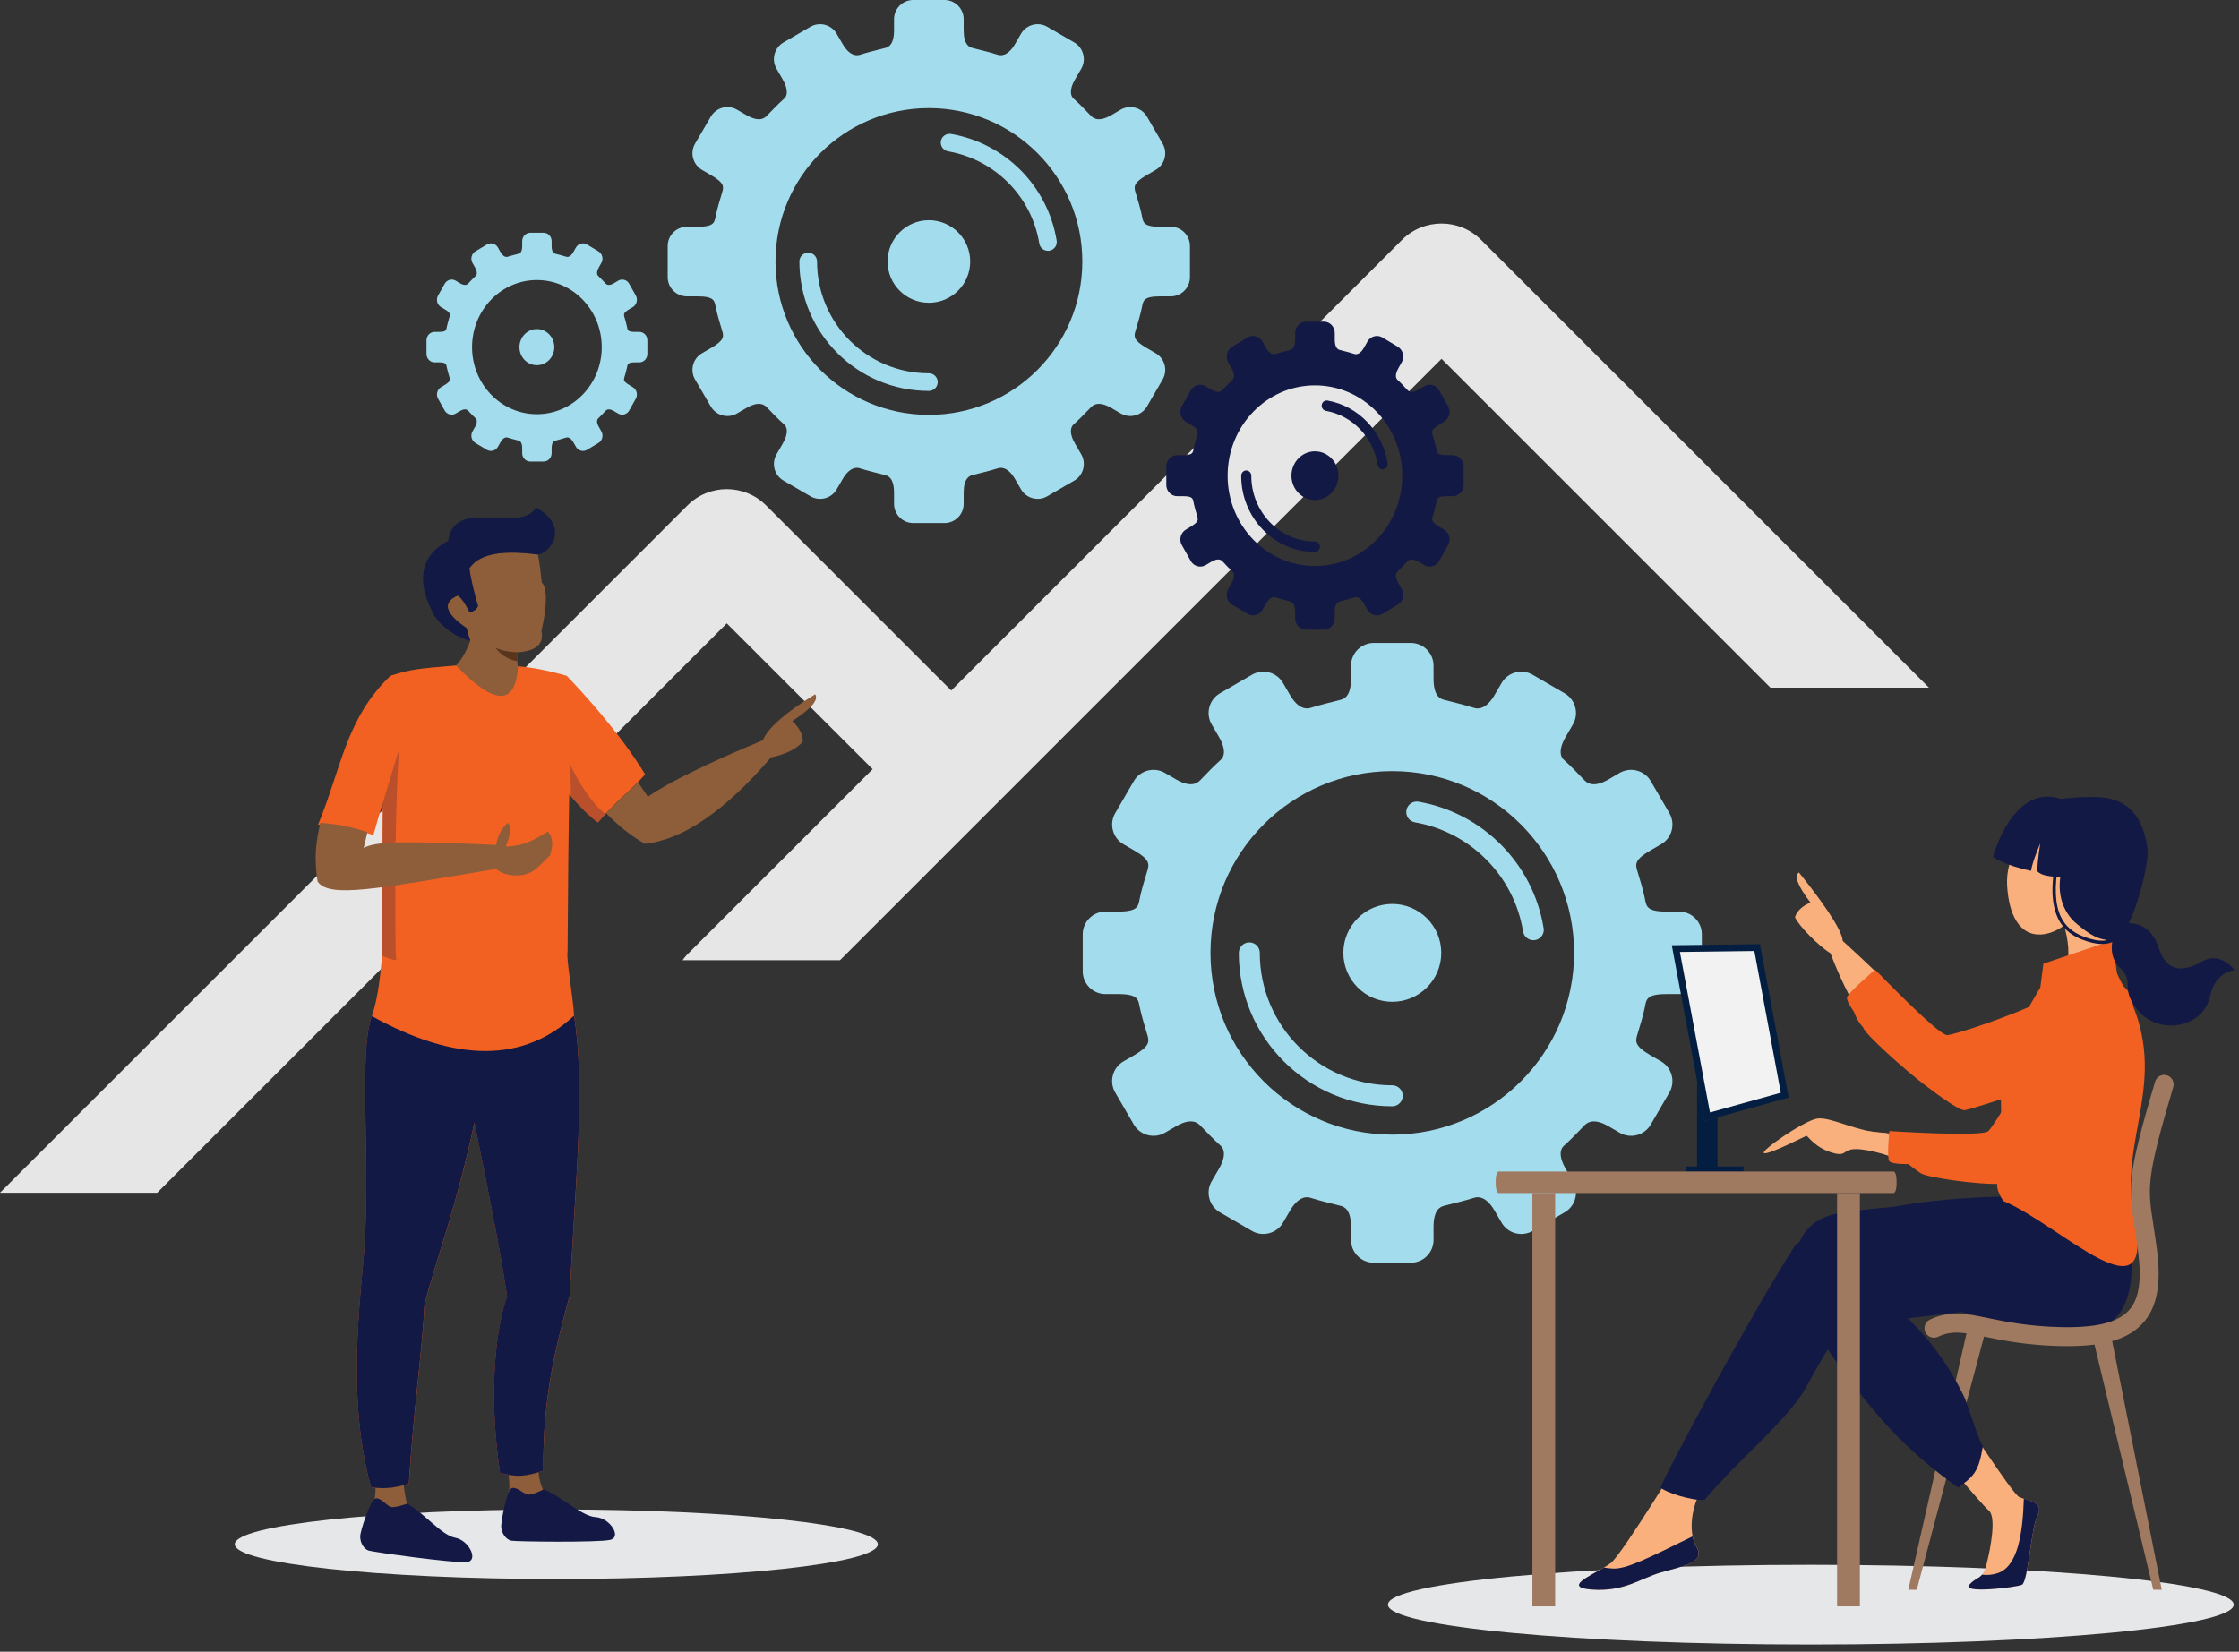 <?xml version="1.0" encoding="UTF-8" standalone="no"?>
<!DOCTYPE svg PUBLIC "-//W3C//DTD SVG 1.1//EN" "http://www.w3.org/Graphics/SVG/1.1/DTD/svg11.dtd">
<svg width="100%" height="100%" viewBox="0 0 309 228" version="1.1" xmlns="http://www.w3.org/2000/svg" xmlns:xlink="http://www.w3.org/1999/xlink" xml:space="preserve" xmlns:serif="http://www.serif.com/" style="fill-rule:evenodd;clip-rule:evenodd;stroke-linejoin:round;stroke-miterlimit:2;">
    <rect x="0" y="0" width="309" height="228" fill="#333333" stroke="none"/>
    <g transform="matrix(1,0,0,1,-2024.73,-1936.68)">
        <g transform="matrix(1,0,0,1,2023.92,1936.68)">
            <path d="M173.584,93.144L169.164,95.71C167.673,96.58 167.161,98.503 168.032,100L169.01,101.678C170.16,103.658 169.659,104.551 169.3,104.87C168.316,105.751 167.406,106.707 166.49,107.657C166.217,107.936 165.363,108.892 163.116,107.589L161.574,106.69C160.084,105.825 158.155,106.337 157.285,107.822L154.719,112.248C153.848,113.739 154.361,115.668 155.851,116.532L157.376,117.42C159.481,118.643 159.43,119.275 159.162,120.168C158.792,121.397 158.4,122.626 158.132,123.894C157.894,125.026 158.002,125.834 155.134,125.834L153.376,125.834C151.647,125.834 150.236,127.24 150.236,128.969L150.236,134.084C150.236,135.813 151.647,137.224 153.376,137.224L155.134,137.224C157.996,137.224 157.888,138.038 158.132,139.164C158.406,140.433 158.792,141.662 159.162,142.885C159.43,143.778 159.481,144.41 157.376,145.639L155.851,146.52C154.355,147.391 153.848,149.314 154.719,150.81L157.285,155.231C158.155,156.721 160.084,157.233 161.574,156.363L163.116,155.469C165.363,154.161 166.223,155.117 166.49,155.396C167.406,156.351 168.316,157.307 169.3,158.183C169.659,158.508 170.16,159.401 169.01,161.381L168.032,163.059C167.161,164.549 167.673,166.478 169.164,167.343L173.584,169.914C175.069,170.779 177.004,170.273 177.874,168.782L178.847,167.11C180.019,165.101 181.168,165.181 181.652,165.335C183.063,165.784 184.365,166.074 185.822,166.45C186.351,166.592 187.261,166.973 187.261,169.374L187.261,171.166C187.261,172.896 188.672,174.306 190.402,174.306L195.516,174.306C197.246,174.306 198.651,172.896 198.651,171.166L198.651,169.374C198.651,166.979 199.567,166.592 200.096,166.45C201.553,166.074 202.855,165.778 204.266,165.335C204.75,165.181 205.905,165.101 207.071,167.11L208.044,168.782C208.909,170.279 210.837,170.779 212.334,169.914L216.754,167.343C218.245,166.478 218.751,164.549 217.886,163.059L216.908,161.381C215.759,159.401 216.259,158.508 216.618,158.183C217.602,157.307 218.512,156.346 219.428,155.396C219.701,155.117 220.555,154.161 222.802,155.469L224.338,156.363C225.834,157.233 227.763,156.721 228.628,155.231L231.199,150.81C232.064,149.319 231.552,147.391 230.067,146.52L228.542,145.639C226.437,144.41 226.489,143.778 226.756,142.885C227.126,141.656 227.518,140.427 227.786,139.164C228.019,138.032 227.916,137.224 230.784,137.224L232.542,137.224C234.271,137.224 235.677,135.813 235.677,134.084L235.677,128.969C235.677,127.24 234.271,125.834 232.542,125.834L230.784,125.834C227.916,125.834 228.025,125.021 227.786,123.894C227.513,122.62 227.126,121.397 226.756,120.168C226.489,119.275 226.437,118.643 228.542,117.42L230.067,116.532C231.558,115.668 232.064,113.739 231.199,112.248L228.628,107.822C227.763,106.337 225.834,105.825 224.338,106.69L222.802,107.589C220.555,108.897 219.696,107.942 219.428,107.657C218.512,106.701 217.602,105.751 216.618,104.87C216.259,104.551 215.759,103.658 216.908,101.678L217.886,100C218.751,98.503 218.245,96.58 216.754,95.71L212.334,93.144C210.843,92.274 208.909,92.786 208.044,94.276L207.071,95.943C205.899,97.957 204.75,97.872 204.266,97.724C202.85,97.274 201.547,96.984 200.096,96.603C199.567,96.467 198.651,96.08 198.651,93.685L198.651,91.887C198.651,90.163 197.246,88.752 195.516,88.752L190.402,88.752C188.672,88.752 187.261,90.163 187.261,91.887L187.261,93.685C187.261,96.074 186.351,96.467 185.822,96.603C184.365,96.984 183.063,97.274 181.652,97.724C181.162,97.872 180.013,97.957 178.847,95.943L177.874,94.276C177.004,92.78 175.075,92.274 173.584,93.144ZM192.956,124.782C196.688,124.782 199.715,127.803 199.715,131.535C199.715,135.267 196.688,138.288 192.956,138.288C189.224,138.288 186.203,135.261 186.203,131.535C186.203,127.808 189.23,124.782 192.956,124.782ZM171.781,131.535C171.781,130.733 172.424,130.09 173.226,130.09C174.028,130.09 174.671,130.733 174.671,131.535C174.671,136.587 176.719,141.155 180.025,144.461C183.336,147.766 187.904,149.814 192.951,149.814C193.753,149.814 194.401,150.463 194.401,151.259C194.401,152.056 193.753,152.71 192.951,152.71C187.102,152.71 181.811,150.338 177.976,146.503C174.148,142.674 171.775,137.378 171.775,131.529L171.781,131.535ZM213.847,128.127C213.978,128.906 213.437,129.652 212.652,129.771C211.867,129.896 211.133,129.362 211.002,128.571C210.382,124.742 208.567,121.311 205.95,118.672C203.333,116.032 199.914,114.177 196.085,113.517C195.3,113.381 194.771,112.641 194.908,111.85C195.038,111.065 195.784,110.536 196.575,110.667C201.001,111.435 204.96,113.574 207.993,116.635C211.019,119.696 213.125,123.678 213.841,128.121L213.847,128.127ZM192.956,106.445C206.809,106.445 218.046,117.682 218.046,131.535C218.046,145.388 206.809,156.624 192.956,156.624C179.103,156.624 167.867,145.388 167.867,131.535C167.867,117.682 179.103,106.445 192.956,106.445Z" style="fill:rgb(163,221,237);"/>
        </g>
        <g transform="matrix(1,0,0,1,2023.92,1936.68)">
            <path d="M255.122,129.889C260.669,134.918 264.436,138.776 266.41,141.472C266.41,141.472 266.859,146.826 264.766,147.218C260.408,145.119 256.63,139.908 253.421,131.579C251.84,130.629 249.023,127.784 248.534,126.606C248.785,125.77 249.496,125.093 250.662,124.581C248.915,122.288 248.386,120.906 249.08,120.434C251.862,123.904 255.054,128.245 255.117,129.895L255.122,129.889Z" style="fill:rgb(249,176,125);"/>
        </g>
        <g transform="matrix(1,0,0,1,2023.92,1936.68)">
            <path d="M294.48,136.785C292.119,133.878 288.683,135.289 283.381,137.855C278.073,140.421 270.728,142.77 269.561,142.89C268.395,143.009 259.594,133.85 259.594,133.85C259.594,133.85 255.685,137.155 255.697,137.747C255.697,138.333 256.681,139.675 256.681,139.675C256.681,139.675 256.977,140.745 257.927,141.815C258.2,142.782 263.645,147.623 266.25,149.62C268.856,151.617 271.325,153.341 271.991,153.25C272.651,153.159 288.387,148.437 292.005,145.029C295.629,141.615 295.692,138.27 294.48,136.785Z" style="fill:rgb(242,97,34);"/>
        </g>
        <g transform="matrix(1,0,0,1,2023.92,1936.68)">
            <path d="M22.501,164.652L0.803,164.652L95.688,69.767C98.68,66.769 103.544,66.769 106.537,69.767L132.087,95.318L194.282,33.123C197.303,30.102 202.201,30.102 205.222,33.123L267.024,94.925L245.149,94.925L199.755,49.531L116.738,132.548L95.005,132.548C95.21,132.281 95.403,132.008 95.648,131.763L121.238,106.173L101.109,86.05L22.501,164.652Z" style="fill:rgb(230,230,230);fill-rule:nonzero;"/>
        </g>
        <g transform="matrix(1,0,0,1,2023.92,1936.68)">
            <path d="M55.231,170.494C55.237,170.955 55.266,171.336 55.3,171.609C55.266,171.342 55.243,170.955 55.231,170.494Z" style="fill:rgb(244,245,242);"/>
        </g>
        <g transform="matrix(1,0,0,1,2023.92,1936.68)">
            <path d="M172.981,46.583L170.853,47.863C170.136,48.296 169.897,49.251 170.307,49.997L170.774,50.827C171.325,51.812 171.087,52.255 170.916,52.415C170.444,52.847 170.006,53.331 169.568,53.797C169.437,53.939 169.027,54.411 167.952,53.763L167.206,53.313C166.49,52.887 165.568,53.137 165.147,53.877L163.912,56.078C163.497,56.818 163.742,57.78 164.459,58.206L165.193,58.644C166.199,59.253 166.177,59.566 166.052,60.015C165.875,60.624 165.687,61.233 165.557,61.864C165.443,62.428 165.494,62.832 164.112,62.832L163.27,62.832C162.445,62.832 161.768,63.526 161.768,64.39L161.768,66.934C161.768,67.793 162.445,68.492 163.27,68.492L164.112,68.492C165.494,68.492 165.443,68.891 165.557,69.454C165.687,70.091 165.875,70.7 166.052,71.309C166.177,71.752 166.199,72.059 165.193,72.668L164.459,73.112C163.742,73.539 163.497,74.5 163.912,75.24L165.147,77.441C165.568,78.181 166.49,78.431 167.206,78.005L167.952,77.561C169.033,76.912 169.437,77.385 169.568,77.527C170.006,77.999 170.444,78.477 170.916,78.915C171.092,79.069 171.331,79.518 170.774,80.497L170.307,81.333C169.892,82.073 170.136,83.034 170.853,83.461L172.981,84.741C173.698,85.167 174.62,84.917 175.041,84.178L175.507,83.347C176.07,82.351 176.622,82.385 176.855,82.465C177.532,82.687 178.158,82.835 178.864,83.023C179.114,83.091 179.552,83.284 179.552,84.473L179.552,85.367C179.552,86.22 180.229,86.925 181.06,86.925L183.517,86.925C184.342,86.925 185.019,86.226 185.019,85.367L185.019,84.473C185.019,83.284 185.458,83.091 185.708,83.023C186.408,82.835 187.039,82.687 187.716,82.465C187.949,82.385 188.501,82.346 189.064,83.347L189.531,84.178C189.952,84.917 190.874,85.173 191.59,84.741L193.718,83.461C194.435,83.034 194.68,82.073 194.264,81.333L193.798,80.497C193.246,79.518 193.491,79.069 193.661,78.915C194.128,78.471 194.572,77.999 195.01,77.527C195.141,77.385 195.55,76.912 196.625,77.561L197.371,78.005C198.088,78.431 199.015,78.181 199.425,77.441L200.659,75.24C201.074,74.5 200.83,73.539 200.113,73.112L199.379,72.668C198.366,72.059 198.395,71.747 198.52,71.309C198.696,70.7 198.884,70.091 199.015,69.454C199.129,68.896 199.078,68.492 200.46,68.492L201.302,68.492C202.138,68.492 202.804,67.793 202.804,66.934L202.804,64.39C202.804,63.526 202.133,62.832 201.302,62.832L200.46,62.832C199.078,62.832 199.129,62.428 199.015,61.864C198.884,61.239 198.696,60.624 198.52,60.015C198.395,59.566 198.372,59.253 199.379,58.644L200.113,58.206C200.83,57.78 201.074,56.818 200.659,56.078L199.425,53.877C199.009,53.137 198.082,52.881 197.371,53.313L196.625,53.763C195.55,54.411 195.141,53.939 195.01,53.797C194.572,53.331 194.134,52.847 193.661,52.415C193.491,52.255 193.246,51.812 193.798,50.827L194.264,49.997C194.68,49.251 194.435,48.296 193.718,47.863L191.59,46.583C190.874,46.156 189.952,46.407 189.531,47.146L189.064,47.977C188.501,48.973 187.949,48.938 187.716,48.859C187.039,48.637 186.413,48.495 185.708,48.307C185.458,48.239 185.019,48.039 185.019,46.85L185.019,45.963C185.019,45.098 184.342,44.398 183.517,44.398L181.06,44.398C180.229,44.398 179.552,45.098 179.552,45.963L179.552,46.85C179.552,48.039 179.114,48.233 178.864,48.307C178.164,48.495 177.532,48.637 176.855,48.859C176.622,48.938 176.07,48.978 175.507,47.977L175.041,47.146C174.62,46.407 173.698,46.151 172.981,46.583ZM182.283,62.302C184.075,62.302 185.526,63.81 185.526,65.665C185.526,67.519 184.075,69.016 182.283,69.016C180.491,69.016 179.04,67.514 179.04,65.665C179.04,63.816 180.485,62.302 182.283,62.302ZM172.111,65.665C172.111,65.266 172.423,64.942 172.805,64.942C173.186,64.942 173.499,65.266 173.499,65.665C173.499,68.168 174.477,70.438 176.07,72.088C177.658,73.732 179.854,74.75 182.277,74.75C182.658,74.75 182.971,75.075 182.971,75.473C182.971,75.871 182.658,76.19 182.277,76.19C179.467,76.19 176.929,75.018 175.086,73.106C173.248,71.206 172.105,68.572 172.105,65.67L172.111,65.665ZM192.313,63.964C192.376,64.362 192.12,64.726 191.744,64.789C191.369,64.846 191.01,64.578 190.948,64.191C190.652,62.291 189.781,60.584 188.524,59.264C187.267,57.95 185.622,57.034 183.785,56.71C183.409,56.642 183.159,56.266 183.222,55.879C183.284,55.492 183.643,55.231 184.024,55.293C186.152,55.669 188.052,56.733 189.508,58.257C190.959,59.776 191.972,61.756 192.319,63.964L192.313,63.964ZM182.283,53.194C188.939,53.194 194.333,58.775 194.333,65.665C194.333,72.554 188.934,78.13 182.283,78.13C175.632,78.13 170.233,72.549 170.233,65.665C170.233,58.781 175.632,53.194 182.283,53.194Z" style="fill:rgb(19,25,69);"/>
        </g>
        <g transform="matrix(1,0,0,1,2023.92,1936.68)">
            <path d="M67.998,33.748L66.416,34.699C65.887,35.023 65.705,35.728 66.012,36.286L66.36,36.9C66.769,37.634 66.593,37.958 66.462,38.078C66.109,38.402 65.785,38.761 65.461,39.108C65.364,39.216 65.062,39.563 64.26,39.085L63.708,38.749C63.179,38.431 62.491,38.618 62.178,39.17L61.262,40.803C60.955,41.355 61.137,42.066 61.666,42.385L62.212,42.709C62.963,43.164 62.946,43.392 62.849,43.727C62.718,44.177 62.582,44.632 62.479,45.098C62.394,45.519 62.434,45.815 61.41,45.815L60.784,45.815C60.17,45.815 59.669,46.333 59.669,46.97L59.669,48.859C59.669,49.496 60.17,50.02 60.784,50.02L61.41,50.02C62.434,50.02 62.4,50.315 62.479,50.731C62.576,51.203 62.718,51.658 62.849,52.108C62.94,52.438 62.963,52.665 62.212,53.12L61.666,53.45C61.137,53.769 60.955,54.48 61.262,55.032L62.178,56.665C62.491,57.216 63.173,57.399 63.708,57.086L64.26,56.756C65.062,56.272 65.364,56.625 65.461,56.733C65.785,57.086 66.115,57.438 66.462,57.763C66.593,57.876 66.769,58.212 66.36,58.94L66.012,59.56C65.705,60.112 65.887,60.823 66.416,61.142L67.998,62.092C68.533,62.411 69.216,62.223 69.528,61.671L69.875,61.057C70.296,60.317 70.706,60.346 70.877,60.402C71.377,60.567 71.844,60.676 72.367,60.818C72.555,60.869 72.879,61.011 72.879,61.893L72.879,62.559C72.879,63.196 73.38,63.714 74,63.714L75.826,63.714C76.441,63.714 76.941,63.196 76.941,62.559L76.941,61.893C76.941,61.011 77.266,60.863 77.454,60.818C77.977,60.676 78.443,60.567 78.944,60.402C79.115,60.346 79.524,60.317 79.945,61.057L80.292,61.671C80.605,62.223 81.288,62.411 81.823,62.092L83.404,61.142C83.934,60.823 84.116,60.112 83.808,59.56L83.461,58.94C83.052,58.212 83.234,57.882 83.359,57.763C83.706,57.433 84.036,57.08 84.36,56.733C84.457,56.625 84.758,56.278 85.561,56.756L86.118,57.086C86.647,57.404 87.336,57.216 87.643,56.665L88.559,55.032C88.866,54.48 88.684,53.769 88.155,53.45L87.609,53.12C86.858,52.671 86.875,52.438 86.972,52.108C87.102,51.652 87.245,51.203 87.341,50.731C87.427,50.315 87.387,50.02 88.411,50.02L89.037,50.02C89.657,50.02 90.152,49.502 90.152,48.859L90.152,46.97C90.152,46.327 89.651,45.815 89.037,45.815L88.411,45.815C87.387,45.815 87.421,45.514 87.341,45.098C87.245,44.632 87.102,44.177 86.972,43.727C86.881,43.392 86.858,43.164 87.609,42.709L88.155,42.385C88.684,42.066 88.866,41.355 88.559,40.803L87.643,39.17C87.336,38.618 86.647,38.431 86.118,38.749L85.561,39.085C84.758,39.569 84.457,39.216 84.36,39.108C84.036,38.761 83.706,38.402 83.359,38.078C83.234,37.958 83.052,37.628 83.461,36.9L83.808,36.286C84.116,35.734 83.934,35.023 83.404,34.699L81.823,33.748C81.294,33.43 80.605,33.618 80.292,34.169L79.945,34.784C79.524,35.523 79.115,35.495 78.944,35.438C78.443,35.273 77.977,35.165 77.454,35.029C77.266,34.977 76.941,34.829 76.941,33.948L76.941,33.288C76.941,32.645 76.441,32.127 75.826,32.127L74,32.127C73.386,32.127 72.879,32.645 72.879,33.288L72.879,33.948C72.879,34.829 72.555,34.977 72.367,35.029C71.844,35.171 71.377,35.273 70.877,35.438C70.706,35.495 70.296,35.523 69.875,34.784L69.528,34.169C69.216,33.618 68.533,33.43 67.998,33.748ZM74.905,45.423C76.236,45.423 77.311,46.543 77.311,47.92C77.311,49.297 76.236,50.412 74.905,50.412C73.573,50.412 72.498,49.297 72.498,47.92C72.498,46.543 73.573,45.423 74.905,45.423ZM74.905,38.658C79.849,38.658 83.854,42.8 83.854,47.92C83.854,53.041 79.843,57.177 74.905,57.177C69.966,57.177 65.956,53.029 65.956,47.92C65.956,42.811 69.966,38.658 74.905,38.658Z" style="fill:rgb(163,221,237);"/>
        </g>
        <g transform="matrix(1,0,0,1,2023.92,1936.68)">
            <path d="M112.658,3.698L108.932,5.866C107.669,6.6 107.242,8.227 107.976,9.49L108.795,10.906C109.768,12.573 109.342,13.33 109.046,13.603C108.215,14.342 107.441,15.15 106.673,15.953C106.446,16.192 105.723,16.994 103.829,15.896L102.526,15.139C101.269,14.411 99.641,14.838 98.908,16.101L96.734,19.833C96,21.084 96.433,22.711 97.69,23.451L98.981,24.202C100.756,25.237 100.711,25.767 100.483,26.523C100.182,27.553 99.846,28.594 99.619,29.664C99.414,30.619 99.51,31.302 97.093,31.302L95.608,31.302C94.151,31.302 92.957,32.491 92.957,33.948L92.957,38.266C92.957,39.722 94.151,40.911 95.608,40.911L97.093,40.911C99.51,40.911 99.414,41.594 99.619,42.55C99.846,43.619 100.182,44.655 100.483,45.69C100.711,46.447 100.756,46.976 98.981,48.011L97.69,48.762C96.433,49.491 96,51.118 96.734,52.381L98.908,56.113C99.641,57.37 101.269,57.803 102.526,57.069L103.829,56.312C105.723,55.214 106.446,56.016 106.673,56.255C107.441,57.057 108.215,57.865 109.046,58.605C109.347,58.872 109.768,59.634 108.795,61.301L107.976,62.718C107.242,63.981 107.675,65.608 108.932,66.336L112.658,68.504C113.921,69.238 115.548,68.811 116.277,67.548L117.096,66.137C118.086,64.436 119.053,64.504 119.468,64.641C120.657,65.016 121.755,65.261 122.979,65.58C123.428,65.699 124.196,66.023 124.196,68.043L124.196,69.556C124.196,71.013 125.385,72.202 126.842,72.202L131.154,72.202C132.616,72.202 133.805,71.013 133.805,69.556L133.805,68.043C133.805,66.023 134.568,65.699 135.017,65.58C136.246,65.261 137.344,65.016 138.533,64.641C138.943,64.504 139.915,64.436 140.9,66.137L141.719,67.548C142.453,68.806 144.08,69.238 145.337,68.504L149.075,66.336C150.332,65.608 150.759,63.981 150.031,62.718L149.206,61.301C148.233,59.634 148.66,58.872 148.961,58.605C149.786,57.859 150.56,57.051 151.334,56.255C151.561,56.016 152.278,55.214 154.178,56.312L155.475,57.069C156.738,57.803 158.36,57.37 159.099,56.113L161.267,52.381C161.995,51.118 161.569,49.496 160.306,48.762L159.02,48.011C157.245,46.976 157.285,46.447 157.512,45.69C157.819,44.655 158.149,43.619 158.377,42.55C158.576,41.594 158.485,40.911 160.909,40.911L162.388,40.911C163.844,40.911 165.033,39.722 165.033,38.266L165.033,33.948C165.033,32.491 163.844,31.302 162.388,31.302L160.909,31.302C158.485,31.302 158.576,30.619 158.377,29.664C158.149,28.594 157.819,27.553 157.512,26.523C157.285,25.767 157.245,25.237 159.02,24.202L160.306,23.451C161.569,22.717 161.995,21.09 161.267,19.833L159.099,16.101C158.366,14.838 156.738,14.411 155.475,15.139L154.178,15.896C152.278,16.994 151.561,16.192 151.334,15.953C150.56,15.15 149.792,14.337 148.961,13.603C148.66,13.33 148.233,12.573 149.206,10.906L150.031,9.49C150.759,8.232 150.332,6.605 149.075,5.866L145.337,3.698C144.08,2.97 142.458,3.396 141.719,4.659L140.9,6.07C139.915,7.766 138.943,7.698 138.533,7.567C137.344,7.191 136.246,6.941 135.017,6.622C134.568,6.508 133.805,6.184 133.805,4.165L133.805,2.645C133.805,1.189 132.616,0 131.154,0L126.842,0C125.385,0 124.196,1.189 124.196,2.645L124.196,4.165C124.196,6.184 123.428,6.508 122.979,6.622C121.755,6.941 120.657,7.191 119.468,7.567C119.053,7.698 118.086,7.766 117.096,6.07L116.277,4.659C115.548,3.396 113.921,2.97 112.658,3.698ZM129.003,30.398C132.15,30.398 134.704,32.952 134.704,36.098C134.704,39.244 132.155,41.793 129.003,41.793C125.852,41.793 123.303,39.244 123.303,36.098C123.303,32.952 125.857,30.398 129.003,30.398ZM111.134,36.098C111.134,35.427 111.68,34.881 112.351,34.881C113.022,34.881 113.569,35.427 113.569,36.098C113.569,40.359 115.298,44.217 118.092,47.01C120.879,49.798 124.742,51.527 129.003,51.527C129.675,51.527 130.221,52.074 130.221,52.745C130.221,53.416 129.675,53.962 129.003,53.962C124.071,53.962 119.599,51.965 116.368,48.728C113.136,45.491 111.134,41.031 111.134,36.098ZM146.64,33.219C146.742,33.879 146.287,34.505 145.627,34.608C144.967,34.71 144.342,34.261 144.239,33.601C143.71,30.363 142.185,27.468 139.978,25.243C137.765,23.013 134.886,21.454 131.655,20.891C130.995,20.777 130.551,20.145 130.659,19.486C130.767,18.826 131.399,18.382 132.064,18.49C135.802,19.139 139.142,20.948 141.702,23.525C144.251,26.108 146.031,29.465 146.64,33.219ZM129.003,14.923C140.695,14.923 150.179,24.401 150.179,36.098C150.179,47.795 140.701,57.268 129.003,57.268C117.306,57.268 107.834,47.789 107.834,36.098C107.834,24.407 117.312,14.923 129.003,14.923Z" style="fill:rgb(163,221,237);"/>
        </g>
        <g transform="matrix(1,0,0,1,2023.92,1936.68)">
            <path d="M77.584,208.367C102.087,208.367 121.96,210.518 121.96,213.169C121.96,215.82 102.087,217.965 77.584,217.965C53.081,217.965 33.208,215.814 33.208,213.169C33.208,210.523 53.069,208.367 77.584,208.367Z" style="fill:rgb(230,231,232);"/>
        </g>
        <g transform="matrix(1,0,0,1,2023.92,1936.68)">
            <path d="M62.394,92.558C63.174,92.609 63.919,91.693 64.135,91.414C64.96,90.367 65.484,89.133 65.7,88.45C65.541,87.995 65.364,87.403 65.194,86.709C62.201,84.672 61.791,83.17 63.965,82.203C64.403,82.448 64.949,83.199 65.597,84.468C66.115,84.45 66.508,84.183 66.775,83.671C66.155,81.538 65.757,79.791 65.569,78.46C67.037,76.269 70.49,75.956 75.059,76.548C75.275,77.766 75.445,79.051 75.576,80.405C76.39,81.151 76.282,83.91 75.537,87.09C75.912,88.899 74.791,89.884 72.191,90.049C72.163,90.481 72.203,90.987 72.214,91.295C72.214,91.568 72.225,92.114 72.521,92.199L73.005,92.319C72.954,98.776 69.642,100.022 62.389,92.563L62.394,92.558Z" style="fill:rgb(142,93,58);"/>
        </g>
        <g transform="matrix(1,0,0,1,2023.92,1936.68)">
            <path d="M75.07,76.544C70.501,75.953 67.048,76.265 65.58,78.456C65.768,79.793 66.166,81.534 66.786,83.667C66.519,84.179 66.126,84.447 65.609,84.464C64.954,83.195 64.414,82.438 63.976,82.199C61.803,83.166 62.212,84.674 65.205,86.705C65.381,87.405 65.552,87.991 65.711,88.446C63.02,87.843 60.762,85.431 60.449,84.39C57.302,78.2 60.813,75.583 62.684,74.633C63.509,68.5 72.447,73.802 74.803,70.053C79.718,72.863 76.458,76.487 75.076,76.538L75.07,76.544Z" style="fill:rgb(19,25,69);"/>
        </g>
        <g transform="matrix(1,0,0,1,2023.92,1936.68)">
            <path d="M69.192,89.412C69.926,89.771 70.928,89.987 72.196,90.044C72.168,90.47 72.191,90.971 72.219,91.278C70.939,91.034 69.926,90.413 69.192,89.418L69.192,89.412Z" style="fill:rgb(89,53,29);"/>
        </g>
        <g transform="matrix(1,0,0,1,2023.92,1936.68)">
            <path d="M79.029,93.293C76.537,92.571 74.301,92.127 72.31,91.973C71.952,97.458 69.096,97.412 63.737,91.859C58.582,92.292 57.569,92.36 54.702,93.282C48.512,99.204 47.943,106.031 44.706,113.837C48.29,113.996 49.9,114.429 52.335,115.293C52.859,113.422 53.303,111.92 53.65,110.776C53.553,121.068 53.513,128.117 53.53,131.929C65.392,136.622 75.155,135.024 79.143,131.354C79.194,122.211 79.268,114.975 79.371,109.638C80.787,111.311 82.107,112.608 83.313,113.524C86.22,110.19 88.189,108.847 89.839,106.885C86.186,100.894 80.958,95.318 79.024,93.287L79.029,93.293Z" style="fill:rgb(242,97,34);"/>
        </g>
        <g transform="matrix(1,0,0,1,2023.92,1936.68)">
            <path d="M106.093,102.183C98.538,105.324 93.241,107.912 90.22,109.966L88.872,107.981C87.62,109.232 86.192,110.461 84.457,112.242C86.067,113.92 87.791,115.308 89.805,116.48C95.062,115.923 100.865,111.94 107.225,104.544C109.205,104.146 110.656,103.429 111.595,102.4C111.646,101.449 111.157,100.488 110.15,99.532C112.789,97.814 113.842,96.585 113.301,95.84C109.165,98.394 106.77,100.511 106.099,102.178L106.093,102.183Z" style="fill:rgb(142,93,58);"/>
        </g>
        <g transform="matrix(1,0,0,1,2023.92,1936.68)">
            <path d="M79.149,131.359C78.91,132.253 79.883,137.481 80.042,140.2C81.618,149.929 80.27,162.599 79.428,178.881C77.903,184.622 75.662,192.263 75.809,203.032C73.17,203.834 72.214,203.925 69.824,203.311C68.157,192.08 69.295,183.086 70.803,178.933C69.836,172.51 68.396,165.324 66.291,154.953C63.93,166.251 60.767,174.637 59.396,180.11C59.129,186.209 57.894,194.436 57.246,204.802C55.283,205.393 54.06,205.564 52.023,205.319C49.377,195.79 49.821,185.424 50.948,174.216C52.137,160.744 50.168,145.537 52.137,140.269C53.144,137.145 53.274,134.369 53.548,131.934C63.441,135.228 71.975,135.035 79.155,131.359L79.149,131.359Z" style="fill:rgb(242,97,34);"/>
        </g>
        <g transform="matrix(1,0,0,1,2023.92,1936.68)">
            <path d="M55.368,121.483C54.725,121.574 54.128,121.665 53.565,121.739C53.53,126.273 53.525,129.675 53.536,131.934C54.099,132.19 54.89,132.474 55.499,132.548C55.499,132.264 55.408,131.581 55.408,131.297C55.368,127.826 55.357,124.561 55.368,121.488L55.368,121.483ZM84.349,112.386C82.608,110.929 80.947,108.568 79.365,105.303C79.547,106.44 79.61,107.965 79.581,109.871C80.924,111.424 82.17,112.647 83.325,113.523C83.678,113.12 84.019,112.738 84.349,112.386ZM55.857,103.533C55.089,106.008 54.355,108.426 53.656,110.776C53.639,112.767 53.616,114.633 53.604,116.385C54.111,116.34 54.708,116.306 55.414,116.283C55.487,111.453 55.635,107.203 55.857,103.533Z" style="fill:rgb(185,79,43);"/>
        </g>
        <g transform="matrix(1,0,0,1,2023.92,1936.68)">
            <path d="M45.031,113.58C44.388,116.174 44.126,118.547 44.644,121.693C46.243,124.014 52.683,122.717 69.272,119.946C69.859,120.487 71.099,121.033 72.959,120.788C74.7,120.362 74.785,119.901 76.725,118.069C77.192,116.641 77.101,115.549 76.435,114.798C74.251,116.083 73.096,116.772 70.621,116.857C71.275,115.167 71.378,114.075 70.922,113.586C70.075,114.257 69.529,115.275 69.272,116.635C56.199,116.061 52.745,116.135 51.004,117.045C51.192,116.226 51.363,115.509 51.511,114.883C49.474,114.189 47.819,113.791 45.031,113.586L45.031,113.58Z" style="fill:rgb(142,93,58);"/>
        </g>
        <g transform="matrix(1,0,0,1,2023.92,1936.68)">
            <path d="M70.997,203.578C71.116,204.556 71.139,205.432 71.048,206.212C74.985,207.93 74.319,205.95 75.889,205.899C75.497,205.21 75.241,204.317 75.127,203.23C73.403,203.725 72.43,203.834 70.997,203.578ZM52.637,205.375C52.643,206.086 52.569,206.718 52.433,207.258C53.479,208.089 54.691,208.96 55.368,208.425C55.687,208.174 56.512,208.1 57.132,208.231C56.876,207.372 56.677,206.297 56.529,205C55.152,205.37 54.088,205.495 52.643,205.37L52.637,205.375Z" style="fill:rgb(142,93,58);"/>
        </g>
        <g transform="matrix(1,0,0,1,2023.92,1936.68)">
            <path d="M80.042,140.199C73.084,146.685 63.782,146.713 52.131,140.267C50.162,145.536 52.131,160.749 50.942,174.215C49.815,185.423 49.371,195.789 52.017,205.318C52.227,205.347 52.432,205.364 52.631,205.375C54.076,205.5 55.14,205.375 56.517,205.005C56.75,204.943 56.989,204.88 57.234,204.8C57.877,194.435 59.117,186.208 59.384,180.109C60.756,174.636 63.919,166.25 66.28,154.951C68.385,165.323 69.824,172.508 70.791,178.931C69.284,183.085 68.146,192.079 69.813,203.31C70.245,203.424 70.632,203.509 70.991,203.577C72.424,203.839 73.397,203.725 75.121,203.23C75.337,203.168 75.559,203.105 75.798,203.031C75.65,192.261 77.891,184.615 79.416,178.88C80.258,162.598 81.612,149.933 80.031,140.199L80.042,140.199Z" style="fill:rgb(19,25,69);"/>
        </g>
        <g transform="matrix(1,0,0,1,2023.92,1936.68)">
            <path d="M250.719,216.004C218.484,216.004 192.359,218.467 192.359,221.505C192.359,224.543 218.484,227.007 250.719,227.007C282.954,227.007 309.079,224.543 309.079,221.505C309.079,218.467 282.954,216.004 250.719,216.004Z" style="fill:rgb(230,231,232);"/>
        </g>
        <g transform="matrix(1,0,0,1,2023.92,1936.68)">
            <path d="M231.529,130.482L243.699,130.334L247.658,151.509L236.058,154.735L231.529,130.482Z" style="fill:rgb(4,30,66);"/>
        </g>
        <g transform="matrix(1,0,0,1,2023.92,1936.68)">
            <path d="M232.649,131.41L236.797,153.564L246.571,150.839L242.924,131.279L232.649,131.41Z" style="fill:rgb(242,242,242);"/>
        </g>
        <g transform="matrix(1,0,0,1,2023.92,1936.68)">
            <path d="M235.011,161.199L237.838,161.199L237.838,154.241L236.058,154.736L235.016,149.16L235.011,161.199Z" style="fill:rgb(4,30,66);"/>
        </g>
        <g transform="matrix(1,0,0,1,2023.92,1936.68)">
            <path d="M271.064,194.645C271.064,194.645 278.465,206.142 279.467,206.643C280.468,207.144 282.965,207.263 282.027,209.141C281.088,211.012 280.718,218.386 279.842,218.767C278.966,219.137 271.467,220.018 272.588,218.767C273.715,217.515 274.403,218.141 274.978,215.888C275.547,213.641 276.337,209.391 275.279,208.509C274.221,207.639 267.718,199.765 267.718,199.765L271.064,194.645Z" style="fill:rgb(249,176,125);"/>
        </g>
        <g transform="matrix(1,0,0,1,2023.92,1936.68)">
            <path d="M233.794,199.584C233.794,199.584 224.793,214.416 223.132,215.741C221.465,217.078 215.964,219.075 220.464,219.411C224.964,219.746 227.132,217.909 229.965,217.072C232.792,216.236 236.291,215.736 234.96,213.574C233.629,211.412 234.181,206.678 237.054,203.68C239.932,200.682 233.794,199.578 233.794,199.578L233.794,199.584Z" style="fill:rgb(249,176,125);"/>
        </g>
        <g transform="matrix(1,0,0,1,2023.92,1936.68)">
            <path d="M279.722,165.187C279.722,165.187 257.443,164.601 248.608,171.849C243.442,179.683 230.948,202.793 229.976,205.342C230.647,206.007 234.396,207.213 236.057,207.043C240.979,201.183 247.476,196.114 250.059,191.517C253.239,185.856 254.223,183.017 259.383,182.517C264.555,182.016 276.218,180.349 279.716,180.349C283.215,180.349 279.716,165.187 279.716,165.187L279.722,165.187Z" style="fill:rgb(19,25,69);"/>
        </g>
        <g transform="matrix(1,0,0,1,2023.92,1936.68)">
            <path d="M299.151,219.451L297.979,219.451L289.604,184.508L292.182,184.508L299.151,219.451Z" style="fill:rgb(159,121,96);"/>
        </g>
        <g transform="matrix(1,0,0,1,2023.92,1936.68)">
            <path d="M288.666,121.663C288.893,125.589 285.491,128.826 282.493,129.002C279.5,129.173 278.044,126.22 277.811,122.289C277.583,118.358 279.83,115.041 282.823,114.865C285.821,114.688 288.438,117.732 288.666,121.663Z" style="fill:rgb(249,176,125);"/>
        </g>
        <g transform="matrix(1,0,0,1,2023.92,1936.68)">
            <path d="M264.168,219.451L265.34,219.451L274.944,183.279L272.378,183.279L264.168,219.451Z" style="fill:rgb(159,121,96);"/>
        </g>
        <g transform="matrix(1,0,0,1,2023.92,1936.68)">
            <path d="M292.415,163.656L279.461,165.892C279.461,165.892 262.251,166.051 254.383,167.514C247.226,168.851 246.168,176.98 254.383,188.182C259.048,194.549 262.991,199.618 271.058,205.341C273.106,203.834 273.891,203.265 274.46,199.641C273.874,198.838 272.361,193.832 271.894,192.848C267.44,183.523 261.483,180.127 261.398,179.211C262.399,177.583 287.887,187.676 292.956,181.742C297.797,176.076 292.421,163.656 292.421,163.656L292.415,163.656Z" style="fill:rgb(19,25,69);"/>
        </g>
        <g transform="matrix(1,0,0,1,2023.92,1936.68)">
            <path d="M292.956,134.334C289.548,133.857 286.072,134.505 282.818,136.86C279.979,139.756 276.77,144.53 276.963,152.398C277.214,162.394 275.416,163.042 277.293,165.79C285.11,169.016 298.486,182.892 295.34,168.015C293.052,157.251 300.335,149.223 294.469,137.27C293.985,136.303 293.388,135.358 292.956,134.329L292.956,134.334Z" style="fill:rgb(242,97,34);"/>
        </g>
        <g transform="matrix(1,0,0,1,2023.92,1936.68)">
            <path d="M276.958,156.158C276.81,161.375 276.076,162.905 276.633,164.538C279.825,164.868 285.656,166.142 287.113,168.185C288.78,170.512 290.447,170.847 289.667,169.129C288.888,167.4 286.834,164.959 290.003,156.567C293.166,148.182 294.668,142.515 291.556,136.684L276.958,156.152L276.958,156.158Z" style="fill:rgb(242,97,34);"/>
        </g>
        <g transform="matrix(1,0,0,1,2023.92,1936.68)">
            <path d="M292.956,134.335C290.851,129.368 290.339,123.775 290.339,123.775L284.843,125.403C284.843,125.403 287.96,132.4 284.962,134.898C284.331,135.427 283.585,136.075 282.817,136.855C286.072,134.5 289.548,133.857 292.956,134.329L292.956,134.335Z" style="fill:rgb(249,176,125);"/>
        </g>
        <g transform="matrix(1,0,0,1,2023.92,1936.68)">
            <path d="M289.087,135.897C283.421,137.877 284.052,143.845 278.841,152.646C276.144,157.198 273.635,157.135 273.635,157.135C273.635,157.135 267.309,157.186 259.657,156.253C254.866,155.667 254.559,157.095 257.893,158.284C264.612,160.691 271.587,163.274 277.214,162.648C282.84,162.028 292.455,147.68 292.956,143.942C293.639,138.776 291.943,134.907 289.087,135.909L289.087,135.897Z" style="fill:rgb(239,152,89);"/>
        </g>
        <g transform="matrix(1,0,0,1,2023.92,1936.68)">
            <path d="M286.174,185.821C285.822,185.821 285.463,185.815 285.088,185.81C280.485,185.696 277.35,185.059 274.836,184.547C271.855,183.938 270.216,183.608 268.276,184.529C267.627,184.837 266.842,184.564 266.529,183.915C266.222,183.261 266.495,182.481 267.144,182.168C269.869,180.866 272.173,181.332 275.348,181.981C277.766,182.47 280.781,183.084 285.15,183.192C290.077,183.306 293.087,182.572 294.623,180.866C296,179.341 296.404,176.803 295.897,172.872C295.726,171.541 295.556,170.432 295.402,169.459C294.981,166.716 294.702,164.902 295.049,162.114C295.368,159.514 296.233,156.044 298.23,149.313C298.44,148.619 299.163,148.221 299.857,148.431C300.545,148.636 300.944,149.364 300.739,150.058C296.995,162.654 297.183,163.883 297.991,169.06C298.139,170.056 298.315,171.177 298.491,172.542C299.1,177.287 298.491,180.49 296.563,182.624C294.583,184.825 291.346,185.821 286.163,185.821L286.174,185.821Z" style="fill:rgb(159,121,96);"/>
        </g>
        <g transform="matrix(1,0,0,1,2023.92,1936.68)">
            <path d="M234.408,212.078C228.434,214.997 225.225,216.675 223.308,216.516C222.859,216.482 222.477,216.43 222.164,216.385C220.031,217.642 216.635,219.127 220.458,219.417C224.958,219.753 227.126,217.915 229.959,217.079C232.786,216.243 236.285,215.742 234.954,213.58C234.698,213.165 234.51,212.653 234.396,212.084L234.408,212.078Z" style="fill:rgb(19,25,69);"/>
        </g>
        <g transform="matrix(1,0,0,1,2023.92,1936.68)">
            <path d="M280.115,206.883C279.967,211.605 279.313,216.298 276.429,217.18C275.661,217.419 274.967,217.448 274.341,217.368C273.891,217.931 273.328,217.937 272.589,218.762C271.468,220.013 278.966,219.132 279.842,218.762C280.713,218.381 281.083,211.007 282.027,209.136C282.801,207.594 281.248,207.235 280.121,206.877L280.115,206.883Z" style="fill:rgb(19,25,69);"/>
        </g>
        <g transform="matrix(1,0,0,1,2023.92,1936.68)">
            <path d="M261.085,156.415C257.25,156.364 253.444,154.077 251.561,154.413C249.672,154.743 243.505,159.021 244.285,159.191C245.064,159.356 249.945,156.819 250.116,156.785C250.281,156.751 251.333,158.537 253.951,159.197C256.562,159.857 253.968,157.24 262.058,159.686C267.32,161.279 261.079,156.415 261.079,156.415L261.085,156.415Z" style="fill:rgb(249,176,125);"/>
        </g>
        <g transform="matrix(1,0,0,1,2023.92,1936.68)">
            <path d="M292.393,129.801L292.956,134.335C292.956,134.335 287.995,134.637 285.526,136.025C283.062,137.407 279.416,141.424 279.416,141.424L282.391,136.298L282.818,133.021L292.393,129.801Z" style="fill:rgb(242,97,34);"/>
        </g>
        <g transform="matrix(1,0,0,1,2023.92,1936.68)">
            <path d="M290.276,135.352C286.595,134.664 284.889,137.963 282.505,143.351C280.115,148.739 276.036,155.287 275.223,156.129C274.409,156.977 261.557,156.129 261.557,156.129C261.557,156.129 261.17,159.856 261.557,160.299C261.944,160.743 264.169,160.692 264.169,160.692C264.169,160.692 265.056,161.397 265.898,161.961C266.734,162.524 273.789,163.576 277.06,163.411C280.337,163.246 283.336,162.968 283.785,162.467C284.229,161.966 293.172,148.193 293.73,143.249C294.287,138.305 292.171,135.711 290.282,135.358L290.276,135.352Z" style="fill:rgb(242,97,34);"/>
        </g>
        <g transform="matrix(1,0,0,1,2023.92,1936.68)">
            <path d="M285.207,110.269C278.579,108.096 275.86,118.274 275.86,118.274C275.86,118.274 277.35,119.446 281.117,120.208C281.242,119.053 282.391,116.414 282.391,116.414C282.391,116.414 281.97,118.752 281.987,120.282C282.602,120.908 283.569,120.925 285.139,121.13C284.69,124.526 286.277,126.643 287.54,127.633C288.934,128.742 290.373,129.965 292.598,129.749C294.822,129.527 297.445,119.588 297.183,117.29C296.791,113.836 295.306,110.315 290.504,110.042C288.097,109.905 285.207,110.275 285.207,110.275L285.207,110.269Z" style="fill:rgb(19,25,69);"/>
        </g>
        <g transform="matrix(1,0,0,1,2023.92,1936.68)">
            <path d="M291.448,126.125L293.371,127.615C293.371,127.615 297.268,126.318 298.73,130.847C299.879,134.397 302.286,134.129 304.766,132.696C307.253,131.273 309.198,133.896 309.198,133.896C309.198,133.896 306.524,134.124 305.83,137.463C304.88,142.02 298.628,142.965 295.743,139.346C293.354,136.354 295.521,135.609 293.342,133.555C291.163,131.495 292.927,127.957 292.927,127.957L291.061,126.512L291.448,126.113L291.448,126.125Z" style="fill:rgb(19,25,69);"/>
        </g>
        <g transform="matrix(1,0,0,1,2023.92,1936.68)">
            <path d="M289.605,130.152C289.167,130.055 288.694,129.907 288.194,129.714C285.907,128.832 283.022,126.778 284.45,119.149C284.473,119.024 284.592,118.944 284.718,118.961C284.843,118.984 284.922,119.109 284.9,119.229C284.302,122.386 284.416,124.85 285.218,126.545C285.833,127.831 286.828,128.701 288.359,129.287C290.498,130.112 292.057,130.027 292.99,129.037C293.081,128.946 293.223,128.946 293.32,129.026C293.405,129.117 293.411,129.259 293.331,129.35C292.483,130.243 291.237,130.516 289.61,130.152L289.605,130.152Z" style="fill:rgb(19,25,69);"/>
        </g>
        <g transform="matrix(1,0,0,1,2023.92,1936.68)">
            <rect x="233.492" y="161.021" width="7.936" height="0.706" style="fill:rgb(4,30,66);fill-rule:nonzero;"/>
        </g>
        <g transform="matrix(1,0,0,1,2023.92,1936.68)">
            <path d="M262.131,164.69L207.651,164.69C207.424,164.69 207.23,164.156 207.23,163.501L207.23,162.91C207.23,162.25 207.424,161.715 207.651,161.715L262.131,161.715C262.359,161.715 262.552,162.25 262.552,162.91L262.552,163.501C262.552,164.156 262.359,164.69 262.131,164.69Z" style="fill:rgb(159,121,96);"/>
        </g>
        <g transform="matrix(1,0,0,1,2023.92,1936.68)">
            <path d="M212.294,164.691L215.434,164.691L215.434,221.743L212.294,221.743L212.294,164.691ZM254.343,164.691L257.489,164.691L257.489,221.743L254.343,221.743L254.343,164.691Z" style="fill:rgb(159,121,96);"/>
        </g>
        <g transform="matrix(1,0,0,1,2023.92,1936.68)">
            <path d="M57.024,207.56C57.024,207.56 55.277,208.203 54.703,208.004C54.117,207.799 53.218,206.57 52.563,206.883C51.904,207.196 50.515,211.32 50.521,212.1C50.521,213.05 51.073,213.829 51.659,214.034C52.239,214.239 63.504,215.803 65.216,215.633C66.923,215.462 65.552,212.629 63.646,212.276C61.74,211.918 59.408,208.925 57.018,207.56L57.024,207.56Z" style="fill:rgb(19,25,68);"/>
        </g>
        <g transform="matrix(1,0,0,1,2023.92,1936.68)">
            <path d="M75.861,205.585C75.861,205.585 74.216,206.433 73.613,206.313C73.022,206.177 71.969,205.078 71.355,205.471C70.746,205.864 69.887,210.136 69.989,210.893C70.109,211.849 70.752,212.543 71.36,212.674C71.964,212.81 83.342,212.947 85.009,212.565C86.687,212.179 84.975,209.539 83.035,209.425C81.095,209.317 78.404,206.632 75.855,205.585L75.861,205.585Z" style="fill:rgb(19,25,68);"/>
        </g>
    </g>
</svg>
